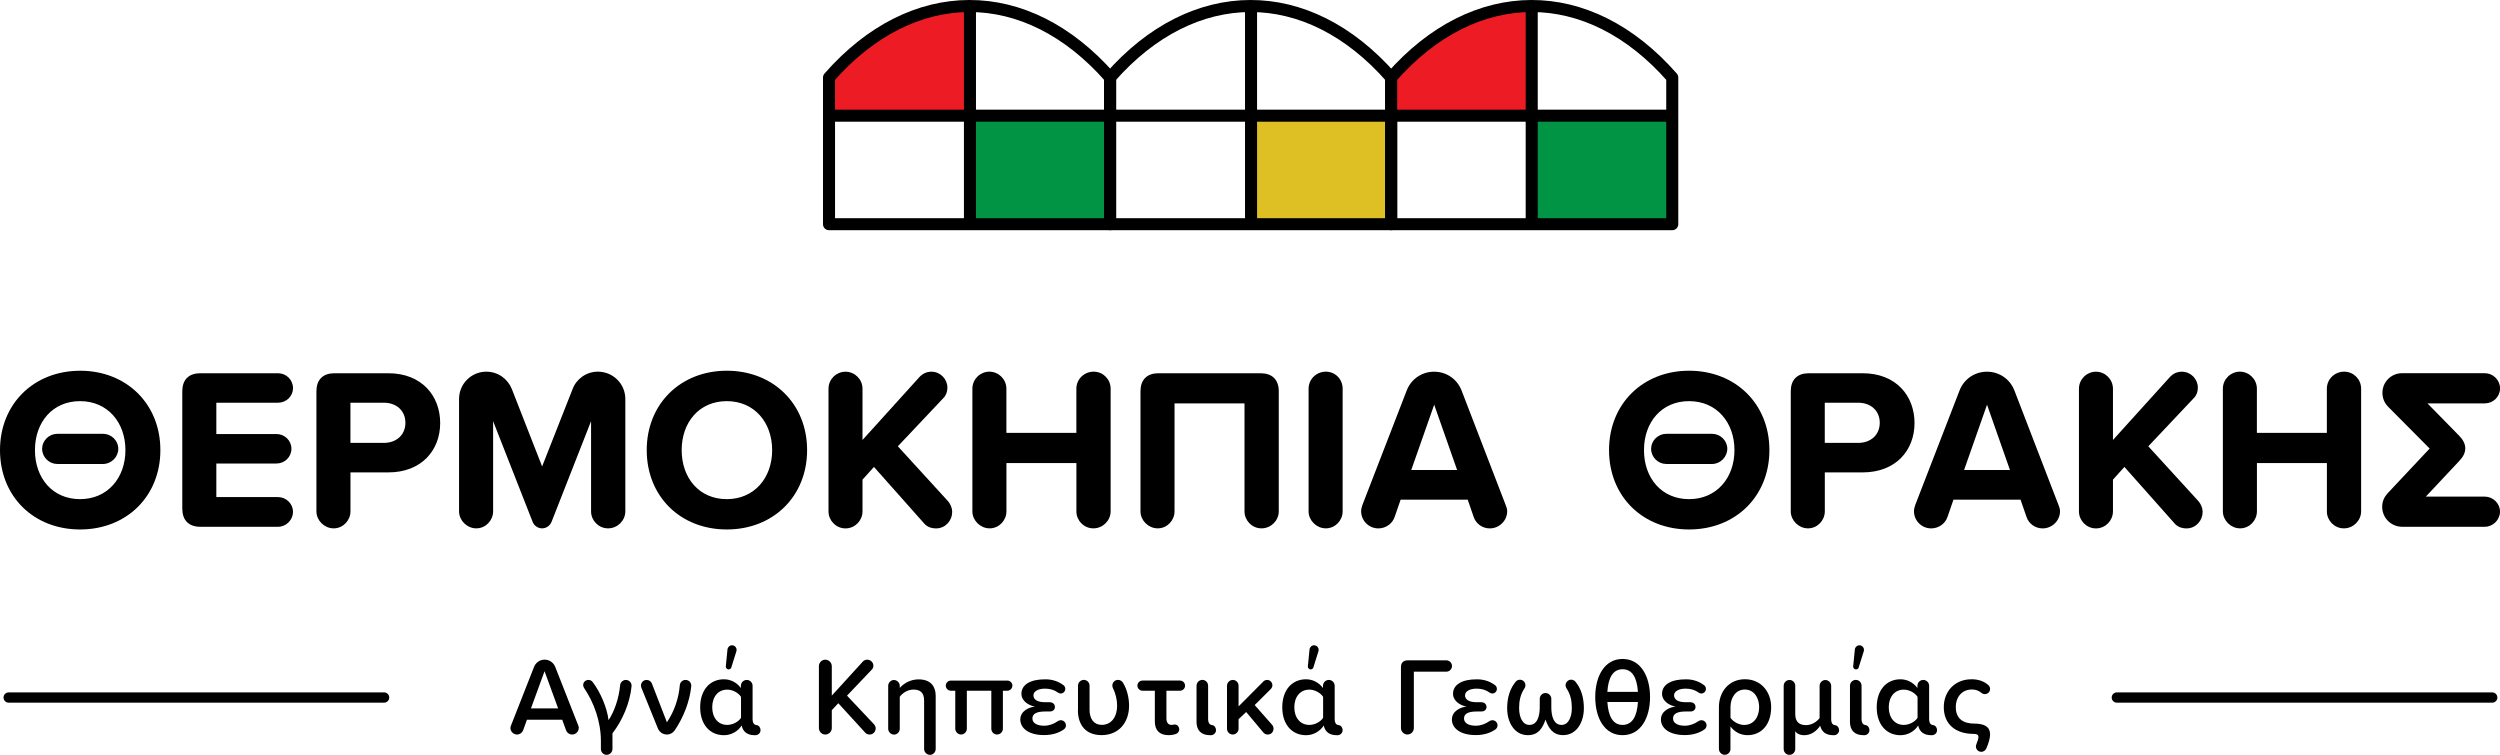 <?xml version="1.0" encoding="UTF-8"?><svg id="Layer_2" xmlns="http://www.w3.org/2000/svg" viewBox="0 0 585.21 176.69"><defs><style>.cls-1{stroke-width:.4px;}.cls-1,.cls-2{stroke-miterlimit:10;}.cls-1,.cls-2,.cls-3,.cls-4,.cls-5{stroke:#000;}.cls-2,.cls-3{stroke-width:2.82px;}.cls-2,.cls-3,.cls-4,.cls-5{fill:none;}.cls-3,.cls-4,.cls-5{stroke-linecap:round;stroke-linejoin:round;}.cls-6{fill:#dec024;}.cls-7{fill:#ed1c24;}.cls-4{stroke-width:2.41px;}.cls-5{stroke-width:2.41px;}.cls-8{fill:#009444;}</style></defs><g id="Layer_1-2"><path class="cls-1" d="M18.74,86.98c10.76,0,18.6,7.67,18.6,18.38s-7.83,18.38-18.6,18.38S.2,116.08.2,105.37s7.83-18.38,18.54-18.38ZM18.74,93.7c-6.55,0-10.76,5.01-10.76,11.67s4.21,11.67,10.76,11.67,10.82-5.06,10.82-11.67-4.26-11.67-10.82-11.67ZM10.06,105.05c0-1.81,1.55-3.3,3.36-3.3h10.71c1.81,0,3.36,1.49,3.36,3.3s-1.54,3.36-3.36,3.36h-10.71c-1.81,0-3.36-1.49-3.36-3.36Z"/><path class="cls-1" d="M42.87,119.06v-27.49c0-2.56,1.44-4,4-4h18.22c1.81,0,3.3,1.44,3.3,3.3,0,1.76-1.49,3.2-3.3,3.2h-14.65v7.73h14.28c1.81,0,3.3,1.44,3.3,3.25s-1.49,3.25-3.3,3.25h-14.28v8.26h14.65c1.81,0,3.3,1.49,3.3,3.25s-1.49,3.3-3.3,3.3h-18.22c-2.56,0-4-1.44-4-4.05Z"/><path class="cls-1" d="M74.27,119.7v-28.13c0-2.56,1.44-4,4-4h12.63c7.73,0,11.94,5.22,11.94,11.46s-4.26,11.35-11.94,11.35h-9.06v9.32c0,2.02-1.65,3.78-3.73,3.78s-3.84-1.76-3.84-3.78ZM89.88,94.07h-8.05v9.8h8.05c2.98,0,5.22-1.92,5.22-4.9s-2.24-4.9-5.22-4.9Z"/><path class="cls-1" d="M138.56,119.7v-22.17l-9.64,24.56c-.32.8-1.12,1.39-2.03,1.39s-1.71-.59-2.02-1.39l-9.64-24.56v22.17c0,2.02-1.65,3.78-3.73,3.78s-3.84-1.76-3.84-3.78v-26.32c0-3.41,2.77-6.18,6.18-6.18,2.66,0,4.9,1.65,5.81,4l7.25,18.54,7.3-18.54c.85-2.34,3.14-4,5.75-4,3.46,0,6.23,2.77,6.23,6.18v26.32c0,2.02-1.71,3.78-3.84,3.78s-3.78-1.76-3.78-3.78Z"/><path class="cls-1" d="M170.13,86.98c10.76,0,18.6,7.67,18.6,18.38s-7.83,18.38-18.6,18.38-18.54-7.67-18.54-18.38,7.83-18.38,18.54-18.38ZM170.13,93.7c-6.55,0-10.76,5.01-10.76,11.67s4.21,11.67,10.76,11.67,10.82-5.06,10.82-11.67-4.26-11.67-10.82-11.67Z"/><path class="cls-1" d="M222.7,119.81c0,1.92-1.49,3.68-3.57,3.68-1.12,0-2.08-.37-2.72-1.17l-11.83-13.32-2.88,3.2v7.51c0,2.02-1.65,3.78-3.78,3.78s-3.78-1.76-3.78-3.78v-28.72c0-2.08,1.71-3.78,3.78-3.78s3.78,1.71,3.78,3.78v12.52l13.69-15.13c.75-.8,1.65-1.17,2.66-1.17,1.97,0,3.52,1.65,3.52,3.52,0,.91-.27,1.71-.91,2.34l-10.76,11.4,11.88,13c.53.64.91,1.49.91,2.34Z"/><path class="cls-1" d="M252.17,119.7v-11.51h-16.78v11.51c0,2.02-1.65,3.78-3.73,3.78s-3.84-1.76-3.84-3.78v-28.72c0-2.08,1.71-3.78,3.78-3.78s3.78,1.71,3.78,3.78v10.55h16.78v-10.55c0-2.08,1.71-3.78,3.84-3.78s3.78,1.71,3.78,3.78v28.72c0,2.02-1.71,3.78-3.84,3.78s-3.78-1.76-3.78-3.78Z"/><path class="cls-1" d="M291.52,119.7v-25.47h-16.78v25.47c0,2.02-1.65,3.78-3.73,3.78s-3.84-1.76-3.84-3.78v-28.13c0-2.56,1.44-4,4-4h23.92c2.61,0,4.05,1.44,4.05,4v28.13c0,2.02-1.71,3.78-3.84,3.78s-3.78-1.76-3.78-3.78Z"/><path class="cls-1" d="M306.52,119.7v-28.72c0-2.08,1.71-3.78,3.84-3.78s3.73,1.71,3.73,3.78v28.72c0,2.02-1.65,3.78-3.73,3.78s-3.84-1.76-3.84-3.78Z"/><path class="cls-1" d="M352.61,119.65c0,2.13-1.76,3.84-3.89,3.84-1.65,0-3.09-1.07-3.57-2.56l-1.44-4.16h-15.99l-1.44,4.16c-.48,1.49-1.97,2.56-3.62,2.56-2.13,0-3.84-1.71-3.84-3.84,0-.48.16-.96.27-1.33l10.39-26.85c.96-2.5,3.36-4.26,6.23-4.26s5.27,1.76,6.23,4.26l10.34,26.85c.16.37.32.85.32,1.33ZM341.37,110.22l-5.65-16.09-5.65,16.09h11.3Z"/><path class="cls-1" d="M395.39,86.98c10.76,0,18.6,7.67,18.6,18.38s-7.83,18.38-18.6,18.38-18.54-7.67-18.54-18.38,7.83-18.38,18.54-18.38ZM395.39,93.7c-6.55,0-10.76,5.01-10.76,11.67s4.21,11.67,10.76,11.67,10.82-5.06,10.82-11.67-4.26-11.67-10.82-11.67ZM386.7,105.05c0-1.81,1.54-3.3,3.36-3.3h10.71c1.81,0,3.36,1.49,3.36,3.3s-1.54,3.36-3.36,3.36h-10.71c-1.81,0-3.36-1.49-3.36-3.36Z"/><path class="cls-1" d="M419.39,119.7v-28.13c0-2.56,1.44-4,4-4h12.63c7.73,0,11.94,5.22,11.94,11.46s-4.26,11.35-11.94,11.35h-9.06v9.32c0,2.02-1.65,3.78-3.73,3.78s-3.84-1.76-3.84-3.78ZM435,94.07h-8.05v9.8h8.05c2.98,0,5.22-1.92,5.22-4.9s-2.24-4.9-5.22-4.9Z"/><path class="cls-1" d="M482.02,119.65c0,2.13-1.76,3.84-3.89,3.84-1.65,0-3.09-1.07-3.57-2.56l-1.44-4.16h-15.99l-1.44,4.16c-.48,1.49-1.97,2.56-3.62,2.56-2.13,0-3.84-1.71-3.84-3.84,0-.48.16-.96.27-1.33l10.39-26.85c.96-2.5,3.36-4.26,6.23-4.26s5.27,1.76,6.23,4.26l10.34,26.85c.16.37.32.85.32,1.33ZM470.78,110.22l-5.65-16.09-5.65,16.09h11.3Z"/><path class="cls-1" d="M515.41,119.81c0,1.92-1.49,3.68-3.57,3.68-1.12,0-2.08-.37-2.72-1.17l-11.83-13.32-2.88,3.2v7.51c0,2.02-1.65,3.78-3.78,3.78s-3.78-1.76-3.78-3.78v-28.72c0-2.08,1.71-3.78,3.78-3.78s3.78,1.71,3.78,3.78v12.52l13.69-15.13c.75-.8,1.65-1.17,2.66-1.17,1.97,0,3.52,1.65,3.52,3.52,0,.91-.27,1.71-.91,2.34l-10.76,11.4,11.88,13c.53.64.91,1.49.91,2.34Z"/><path class="cls-1" d="M544.89,119.7v-11.51h-16.78v11.51c0,2.02-1.65,3.78-3.73,3.78s-3.84-1.76-3.84-3.78v-28.72c0-2.08,1.71-3.78,3.78-3.78s3.78,1.71,3.78,3.78v10.55h16.78v-10.55c0-2.08,1.71-3.78,3.84-3.78s3.78,1.71,3.78,3.78v28.72c0,2.02-1.71,3.78-3.84,3.78s-3.78-1.76-3.78-3.78Z"/><path class="cls-1" d="M581.65,116.45c1.81,0,3.36,1.49,3.36,3.3s-1.54,3.36-3.36,3.36h-19.34c-2.45,0-4.48-1.97-4.48-4.48,0-1.23.48-2.24,1.28-3.09l9.91-10.55-9.8-9.86c-.85-.85-1.33-1.92-1.33-3.2,0-2.4,1.97-4.37,4.37-4.37h19.4c1.81,0,3.36,1.49,3.36,3.36s-1.54,3.3-3.36,3.3h-13.91l7.73,7.89c1.86,1.87,1.86,3.78.05,5.65l-8.15,8.69h14.28Z"/><rect class="cls-8" x="358.8" y="26.95" width="32.81" height="25.54"/><rect class="cls-6" x="292.93" y="26.95" width="32.81" height="25.54"/><rect class="cls-8" x="227.05" y="26.95" width="32.81" height="25.54"/><path class="cls-7" d="M227.05,26.95V1.42c-11.61-.03-23.21,5.58-32.99,16.74v8.79h32.99Z"/><path class="cls-3" d="M259.86,18.15v34.33h-65.8V18.15c19.46-22.22,46.15-22.42,65.8,0Z"/><line class="cls-2" x1="227.05" y1="1.42" x2="227.05" y2="52.48"/><path class="cls-3" d="M325.65,18.15v34.33h-65.8V18.15c19.46-22.22,46.15-22.42,65.8,0Z"/><line class="cls-2" x1="292.85" y1="1.42" x2="292.85" y2="52.48"/><path class="cls-7" d="M358.89,26.95V1.42c-11.61-.03-23.21,5.58-32.99,16.74v8.79h32.99Z"/><path class="cls-3" d="M391.45,18.15v34.33h-65.8V18.15c19.46-22.22,46.15-22.42,65.8,0Z"/><line class="cls-2" x1="358.55" y1="1.42" x2="358.55" y2="52.48"/><line class="cls-2" x1="193.81" y1="27.08" x2="391.39" y2="27.08"/><path d="M135.48,170.39c0,.85-.7,1.55-1.55,1.55-.65,0-1.21-.41-1.42-.98l-.9-2.48h-8.26l-.9,2.48c-.21.57-.77.98-1.42.98-.85,0-1.55-.7-1.55-1.55,0-.18.08-.39.13-.54l5.4-13.74c.39-.98,1.34-1.7,2.48-1.7s2.09.72,2.48,1.7l5.4,13.74c.05.16.13.36.13.54ZM130.65,165.82l-3.18-8.7-3.18,8.7h6.35Z"/><path d="M140.66,175.32v-1.86c0-4.57-1.65-9.06-3.92-12.39-.13-.21-.23-.44-.23-.7,0-.67.54-1.21,1.24-1.21.39,0,.75.18.96.46,1.86,2.4,3.43,6.17,3.74,8.96,1.32-1.94,2.45-5.14,2.71-8.18.05-.67.65-1.24,1.34-1.24.77,0,1.42.67,1.34,1.47-.36,3.87-2.14,8.05-4.47,11.02v3.67c0,.75-.62,1.37-1.37,1.37s-1.34-.62-1.34-1.37Z"/><path d="M154.01,170.54l-3.87-9.55c-.05-.15-.1-.31-.1-.49,0-.75.59-1.34,1.32-1.34.57,0,1.06.36,1.24.85l3.51,9.06c1.68-2.43,2.79-5.63,3.02-8.67.05-.7.65-1.24,1.34-1.24.8,0,1.42.67,1.34,1.47-.34,3.54-1.83,7.33-3.87,10.33-.39.59-1.08.98-1.83.98-.96,0-1.76-.59-2.09-1.39Z"/><path d="M178.03,170.91c0,.65-.52,1.16-1.14,1.19h-.23c-1.73,0-2.74-.8-3.05-2.27-.85,1.34-2.4,2.27-4.16,2.27-3.2,0-5.55-2.43-5.55-6.53s2.32-6.56,5.55-6.56c1.55,0,2.99.72,3.98,2.04v-.52c0-.75.62-1.37,1.37-1.37s1.37.62,1.37,1.37v7.88c0,.75.31,1.21.78,1.29l.15.03c.62.1.93.67.93,1.19ZM173.46,163.11c-.62-.93-1.94-1.68-3.23-1.68-2.14,0-3.51,1.7-3.51,4.13s1.37,4.13,3.51,4.13c1.29,0,2.61-.72,3.23-1.65v-4.93ZM169.9,155.98l.39-3.95c.05-.54.52-.98,1.06-.98.59,0,1.08.49,1.08,1.08,0,.1-.03.21-.05.31l-1.19,3.8c-.08.28-.34.46-.65.46-.36,0-.67-.36-.65-.72Z"/><path d="M204.98,170.49c0,.77-.59,1.45-1.39,1.45-.39,0-.75-.1-1.06-.44l-6.3-6.89-1.52,1.63v4.18c0,.83-.67,1.52-1.52,1.52s-1.5-.7-1.5-1.52v-14.48c0-.83.67-1.52,1.5-1.52s1.52.7,1.52,1.52v6.89l7.25-7.95c.31-.33.67-.46,1.06-.46.75,0,1.42.62,1.42,1.39,0,.36-.1.67-.39.96l-5.78,6.07,6.33,6.71c.23.26.39.62.39.96Z"/><path d="M219.03,163.01v12.32c0,.75-.62,1.37-1.34,1.37s-1.37-.62-1.37-1.37v-11.33c0-1.94-.98-2.58-2.5-2.58-1.39,0-2.58.83-3.2,1.68v7.49c0,.75-.62,1.37-1.34,1.37s-1.37-.62-1.37-1.37v-10.04c0-.75.62-1.37,1.34-1.37s1.37.62,1.37,1.37v.49c.83-.98,2.43-2.01,4.39-2.01,2.69,0,4.03,1.45,4.03,4Z"/><path d="M236.98,160.5c0,.65-.54,1.19-1.19,1.19h-1.03v8.88c0,.75-.62,1.37-1.37,1.37s-1.34-.62-1.34-1.37v-8.88h-5.73v8.88c0,.75-.62,1.37-1.34,1.37s-1.37-.62-1.37-1.37v-8.88h-1.03c-.64,0-1.19-.54-1.19-1.19s.54-1.19,1.19-1.19h13.22c.65,0,1.19.54,1.19,1.19Z"/><path d="M238.84,168.4c0-1.96,2.07-2.89,3.46-3-1.47-.23-3.2-1.29-3.2-3,0-2.12,2.09-3.41,5.63-3.38,1.68,0,3.1.52,4.23,1.39.26.18.41.52.41.85,0,.59-.49,1.08-1.08,1.08-.23,0-.44-.08-.62-.21-.9-.65-1.88-.93-3.07-.93-1.6,0-2.69.65-2.69,1.55,0,1.06,1.01,1.63,2.74,1.63h1.08c.67,0,1.21.44,1.21,1.11s-.54,1.06-1.19,1.06h-1.11c-1.86,0-2.97.46-2.97,1.63,0,1.01.96,1.7,2.74,1.7,1.16,0,2.22-.39,3.23-1.08.18-.13.41-.21.67-.21.67,0,1.21.54,1.21,1.21,0,.41-.21.75-.54.98-1.21.83-2.74,1.29-4.57,1.29-3.54,0-5.58-1.55-5.58-3.69Z"/><path d="M252.34,166.23v-5.71c0-.75.62-1.37,1.37-1.37s1.34.62,1.34,1.37v5.65c0,2.12,1.03,3.51,2.84,3.51,2.32,0,3.61-1.94,3.61-4.49,0-1.37-.34-2.84-.96-4.08-.1-.21-.16-.41-.16-.62,0-.75.59-1.34,1.34-1.34.49,0,.93.28,1.16.67.98,1.63,1.42,3.59,1.42,5.37,0,3.95-2.43,6.89-6.43,6.89-3.72,0-5.55-2.38-5.55-5.86Z"/><path d="M277.41,160.5c0,.65-.54,1.19-1.19,1.19h-3.18v6.53c0,.85.41,1.47,1.19,1.47.15,0,.31-.03.44-.05.1-.03.21-.05.31-.05.59,0,1.06.52,1.06,1.16,0,.46-.28.85-.7,1.03-.49.18-1.06.31-1.81.31-2.09,0-3.2-1.14-3.2-3.2v-7.2h-2.89c-.65,0-1.19-.54-1.19-1.19s.54-1.19,1.19-1.19h8.78c.65,0,1.19.54,1.19,1.19Z"/><path d="M280.09,168.89v-8.37c0-.75.62-1.37,1.37-1.37s1.34.62,1.34,1.37v7.88c0,.7.31,1.21.77,1.29l.15.03c.62.1.93.67.93,1.19,0,.65-.52,1.16-1.14,1.19h-.23c-2.12,0-3.2-1.14-3.2-3.2Z"/><path d="M298.11,170.57c0,.78-.57,1.37-1.32,1.37-.41,0-.77-.13-1.03-.44l-4.05-4.83-1.78,1.68v2.22c0,.75-.62,1.37-1.37,1.37s-1.34-.62-1.34-1.37v-10.04c0-.75.62-1.37,1.37-1.37s1.34.62,1.34,1.37v4.83l5.83-5.86c.23-.23.54-.34.88-.34.67,0,1.21.59,1.21,1.26,0,.28-.13.62-.36.85l-3.79,3.77,4.1,4.65c.21.23.31.59.31.88Z"/><path d="M314.29,170.91c0,.65-.52,1.16-1.14,1.19h-.23c-1.73,0-2.74-.8-3.05-2.27-.85,1.34-2.4,2.27-4.16,2.27-3.2,0-5.55-2.43-5.55-6.53s2.32-6.56,5.55-6.56c1.55,0,2.99.72,3.98,2.04v-.52c0-.75.62-1.37,1.37-1.37s1.37.62,1.37,1.37v7.88c0,.75.31,1.21.78,1.29l.15.03c.62.1.93.67.93,1.19ZM309.72,163.11c-.62-.93-1.94-1.68-3.23-1.68-2.14,0-3.51,1.7-3.51,4.13s1.37,4.13,3.51,4.13c1.29,0,2.61-.72,3.23-1.65v-4.93ZM306.15,155.98l.39-3.95c.05-.54.52-.98,1.06-.98.59,0,1.08.49,1.08,1.08,0,.1-.03.21-.05.31l-1.19,3.8c-.08.28-.34.46-.65.46-.36,0-.67-.36-.65-.72Z"/><path d="M327.94,170.42v-14.25c0-1.03.57-1.6,1.6-1.6h9.01c.72,0,1.34.59,1.34,1.34s-.62,1.32-1.34,1.32h-7.59v13.19c0,.83-.67,1.52-1.5,1.52s-1.52-.7-1.52-1.52Z"/><path d="M339.87,168.4c0-1.96,2.07-2.89,3.46-3-1.47-.23-3.2-1.29-3.2-3,0-2.12,2.09-3.41,5.63-3.38,1.68,0,3.1.52,4.23,1.39.26.18.41.52.41.85,0,.59-.49,1.08-1.08,1.08-.23,0-.44-.08-.62-.21-.9-.65-1.88-.93-3.07-.93-1.6,0-2.69.65-2.69,1.55,0,1.06,1.01,1.63,2.74,1.63h1.08c.67,0,1.21.44,1.21,1.11s-.54,1.06-1.19,1.06h-1.11c-1.86,0-2.97.46-2.97,1.63,0,1.01.96,1.7,2.74,1.7,1.16,0,2.22-.39,3.23-1.08.18-.13.41-.21.67-.21.67,0,1.21.54,1.21,1.21,0,.41-.21.75-.54.98-1.21.83-2.74,1.29-4.57,1.29-3.54,0-5.58-1.55-5.58-3.69Z"/><path d="M361.78,168.45c-.67,1.94-1.65,3.64-4.13,3.64-3.12,0-4.85-2.97-4.85-6.3,0-2.63.75-4.73,2.01-6.22.23-.28.59-.46.98-.46.72,0,1.29.59,1.29,1.29,0,.28-.08.52-.21.72-1.01,1.47-1.27,3.05-1.27,4.67,0,1.96.75,3.9,2.4,3.9,1.83,0,2.43-1.94,2.43-4.16v-1.94c0-.75.62-1.37,1.34-1.37s1.37.62,1.37,1.37v1.94c0,2.22.59,4.16,2.4,4.16,1.65,0,2.4-1.94,2.4-3.9,0-1.63-.26-3.2-1.24-4.65-.13-.21-.23-.46-.23-.72,0-.72.59-1.32,1.32-1.32.39,0,.75.18.98.46,1.27,1.52,1.99,3.59,1.99,6.22,0,3.33-1.73,6.3-4.85,6.3-2.45,0-3.46-1.7-4.13-3.64Z"/><path d="M386.25,163.16c0,4.88-2.17,8.93-6.43,8.93s-6.4-4.05-6.4-8.93,2.19-8.91,6.4-8.91,6.43,4.03,6.43,8.91ZM376.26,161.95h7.15c-.21-3.18-1.24-5.29-3.59-5.29s-3.36,2.12-3.56,5.29ZM383.41,164.32h-7.15c.21,3.25,1.24,5.37,3.56,5.37s3.41-2.12,3.59-5.37Z"/><path d="M388.8,168.4c0-1.96,2.07-2.89,3.46-3-1.47-.23-3.2-1.29-3.2-3,0-2.12,2.09-3.41,5.63-3.38,1.68,0,3.1.52,4.23,1.39.26.18.41.52.41.85,0,.59-.49,1.08-1.08,1.08-.23,0-.44-.08-.62-.21-.9-.65-1.88-.93-3.07-.93-1.6,0-2.69.65-2.69,1.55,0,1.06,1.01,1.63,2.74,1.63h1.08c.67,0,1.21.44,1.21,1.11s-.54,1.06-1.19,1.06h-1.11c-1.86,0-2.97.46-2.97,1.63,0,1.01.96,1.7,2.74,1.7,1.16,0,2.22-.39,3.23-1.08.18-.13.41-.21.67-.21.67,0,1.21.54,1.21,1.21,0,.41-.21.75-.54.98-1.21.83-2.74,1.29-4.57,1.29-3.54,0-5.58-1.55-5.58-3.69Z"/><path d="M405.08,175.32c0,.75-.62,1.37-1.34,1.37s-1.37-.62-1.37-1.37v-9.79c0-3.56,2.3-6.53,6.09-6.53s6.14,2.97,6.14,6.53c0,4.11-2.3,6.56-5.53,6.56-1.57,0-2.99-.7-4-2.04v5.27ZM408.44,161.41c-2.17,0-3.36,1.94-3.36,4.13v2.48c.59.9,1.94,1.68,3.2,1.68,2.14,0,3.51-1.73,3.51-4.16,0-2.19-1.19-4.13-3.36-4.13Z"/><path d="M430.51,170.91c0,.65-.52,1.16-1.14,1.19h-.23c-1.73,0-2.71-.8-3.07-2.22-.8,1.24-2.14,2.22-3.69,2.22-1.16,0-1.83-.44-2.14-.93v4.16c0,.75-.62,1.37-1.37,1.37s-1.34-.62-1.34-1.37v-14.79c0-.75.62-1.37,1.37-1.37s1.34.62,1.34,1.37v6.64c0,1.83.98,2.56,2.53,2.56,1.34,0,2.53-.8,3.17-1.65v-7.54c0-.75.62-1.37,1.34-1.37s1.37.62,1.37,1.37v7.88c0,.75.31,1.21.77,1.29l.16.03c.62.1.93.67.93,1.19Z"/><path d="M433.05,168.89v-8.37c0-.75.62-1.37,1.37-1.37s1.34.62,1.34,1.37v7.88c0,.7.31,1.21.77,1.29l.15.03c.62.1.93.67.93,1.19,0,.65-.52,1.16-1.14,1.19h-.23c-2.12,0-3.2-1.14-3.2-3.2ZM433.8,155.98l.39-3.95c.05-.54.52-.98,1.06-.98.59,0,1.08.49,1.08,1.08,0,.1-.03.21-.05.31l-1.19,3.8c-.08.28-.33.46-.65.46-.36,0-.67-.36-.65-.72Z"/><path d="M453.44,170.91c0,.65-.52,1.16-1.14,1.19h-.23c-1.73,0-2.74-.8-3.05-2.27-.85,1.34-2.4,2.27-4.16,2.27-3.2,0-5.55-2.43-5.55-6.53s2.32-6.56,5.55-6.56c1.55,0,2.99.72,3.98,2.04v-.52c0-.75.62-1.37,1.37-1.37s1.37.62,1.37,1.37v7.88c0,.75.31,1.21.78,1.29l.15.03c.62.1.93.67.93,1.19ZM448.87,163.11c-.62-.93-1.94-1.68-3.23-1.68-2.14,0-3.51,1.7-3.51,4.13s1.37,4.13,3.51,4.13c1.29,0,2.61-.72,3.23-1.65v-4.93Z"/><path d="M461.46,159c1.76,0,3.02.54,3.95,1.34.26.21.44.57.44.93,0,.67-.54,1.21-1.21,1.21-.31,0-.59-.1-.8-.28-.65-.54-1.37-.8-2.25-.8-2.27,0-3.77,1.7-3.77,4.13,0,2.76,1.81,3.85,4.29,3.85s3.74.8,3.74,2.53c0,.85-.33,2.04-.9,3.33-.21.44-.65.75-1.16.75-.7,0-1.26-.57-1.26-1.26,0-.18.05-.34.1-.49.28-.67.49-1.32.49-1.73,0-.54-.41-.72-1.14-.72-4.13,0-6.97-2.19-6.97-6.25,0-3.77,2.66-6.53,6.45-6.53Z"/><line class="cls-5" x1="2.03" y1="163.28" x2="89.91" y2="163.28"/><line class="cls-4" x1="495.52" y1="163.28" x2="583.39" y2="163.28"/></g></svg>
